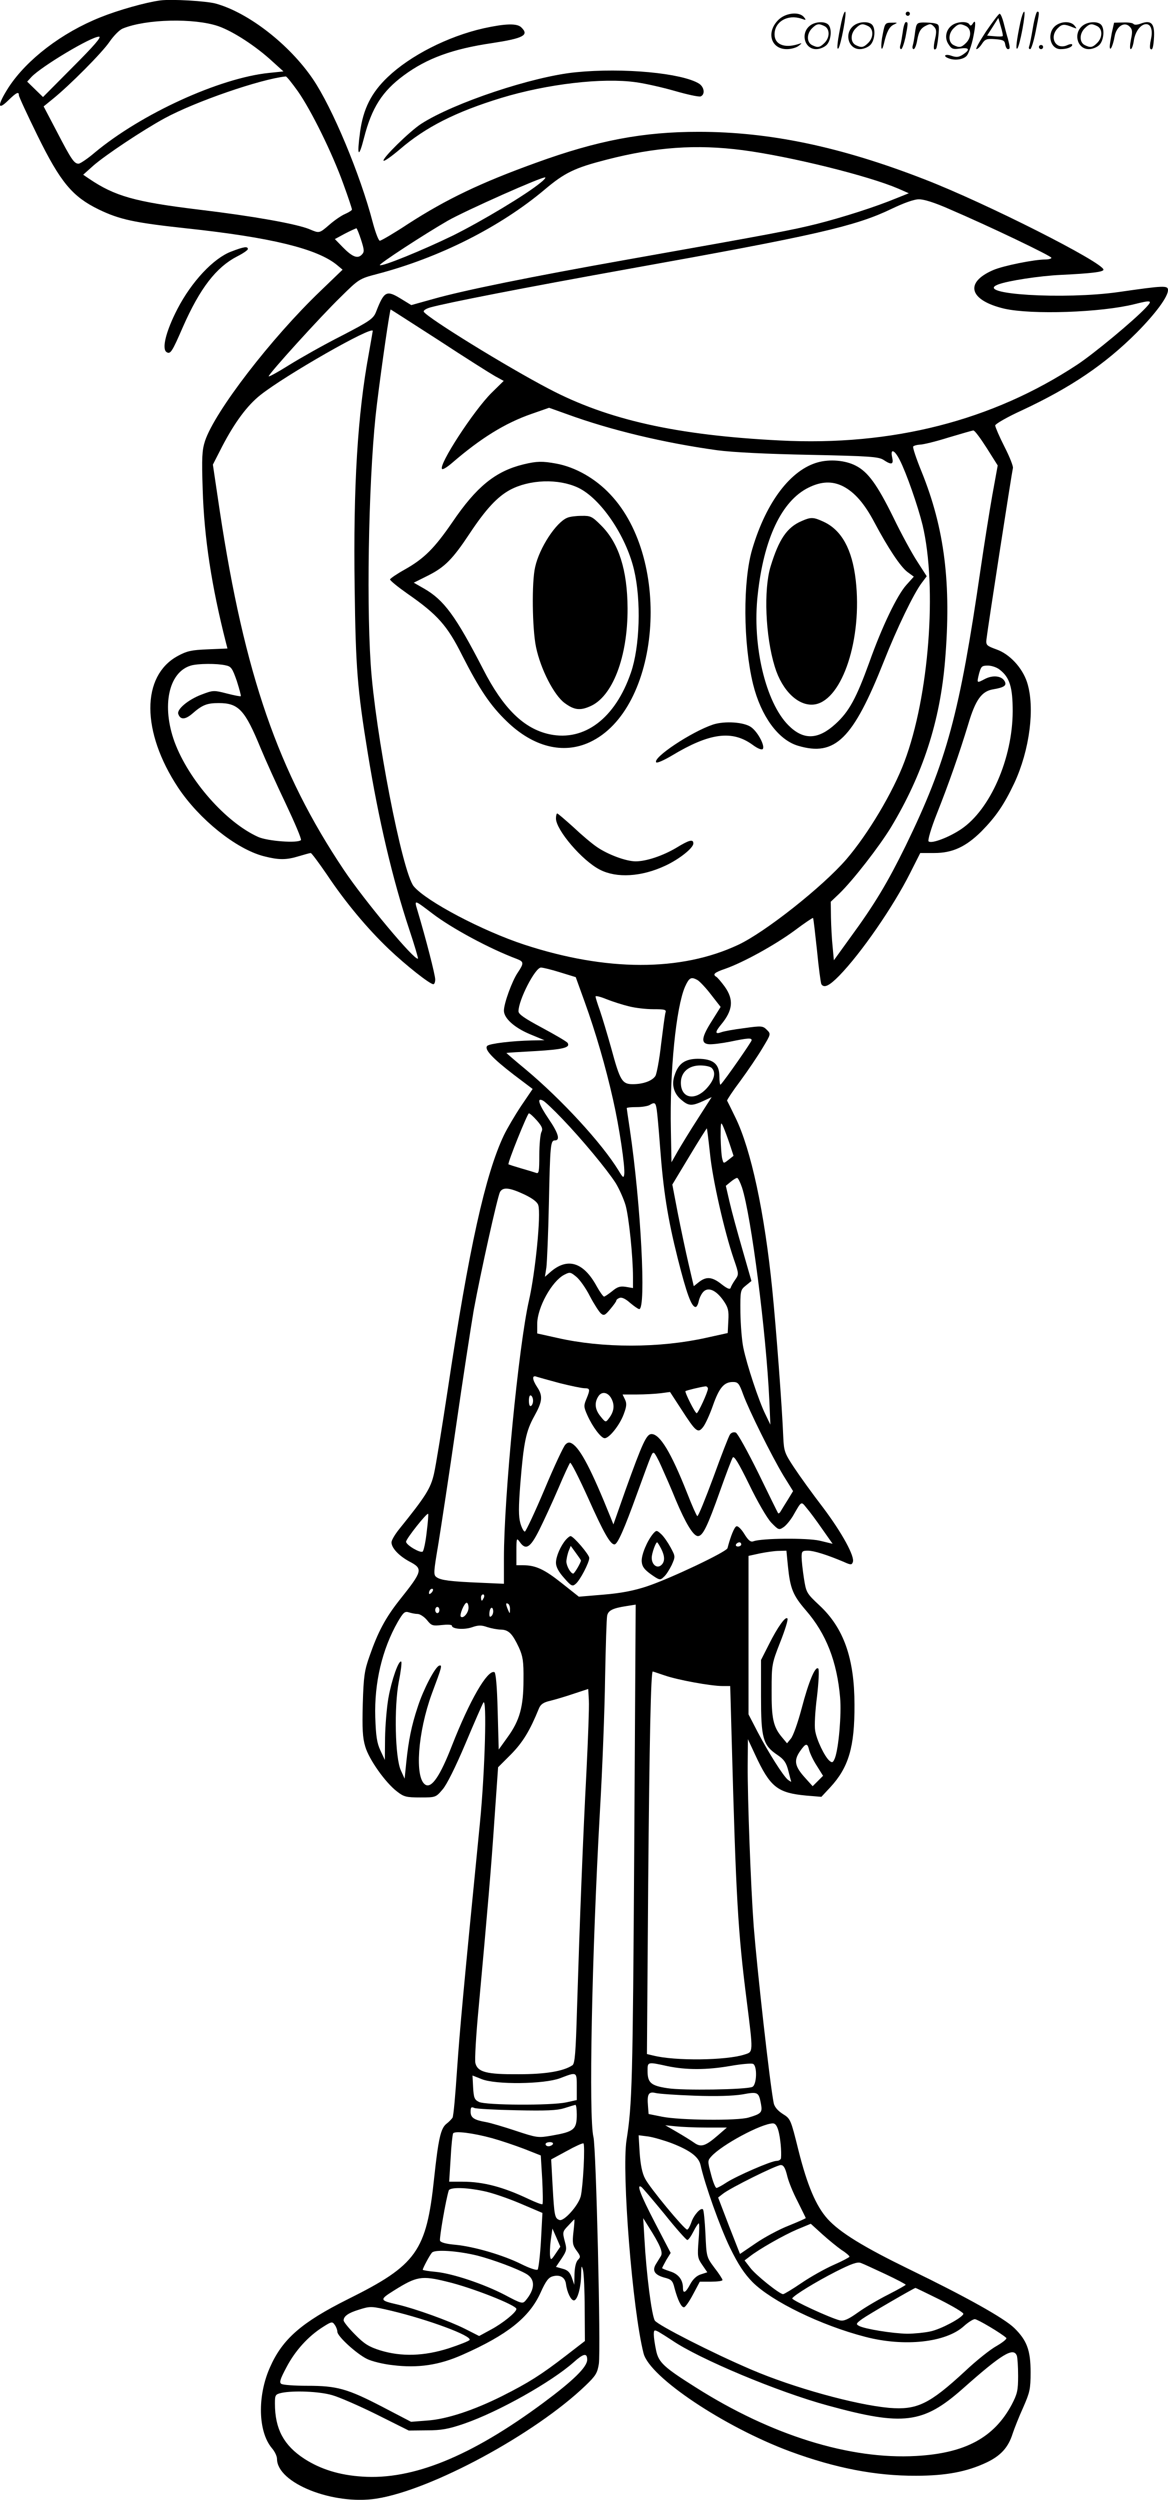 <?xml version="1.0" encoding="UTF-8"?>
<svg xmlns="http://www.w3.org/2000/svg" version="1.0" viewBox="0 0 561.06 1200.349" preserveAspectRatio="xMidYMid meet">
  <g transform="translate(-0.94,1200.601) scale(0.1,-0.1)" fill="#000000" stroke="none">
    <path d="M780 12004 c-70 -9 -204 -47 -288 -81 -186 -74 -354 -203 -441 -336 -54 -84 -56 -116 -3 -64 40 39 52 45 52 26 0 -7 40 -93 89 -193 111 -226 168 -294 295 -356 100 -48 168 -63 416 -90 414 -44 636 -99 730 -178 l25 -21 -107 -103 c-236 -226 -507 -578 -554 -720 -14 -44 -16 -78 -11 -232 7 -233 43 -466 112 -737 l7 -27 -94 -4 c-79 -3 -101 -8 -145 -32 -176 -96 -175 -364 2 -632 102 -153 278 -294 410 -329 74 -19 109 -19 171 0 27 8 52 15 56 15 4 0 39 -47 78 -104 88 -132 194 -259 298 -358 81 -77 196 -168 213 -168 5 0 9 10 9 23 0 21 -44 193 -85 330 -16 54 -19 55 72 -14 93 -71 275 -169 406 -218 33 -13 34 -20 3 -66 -27 -40 -66 -147 -66 -182 0 -36 49 -81 125 -113 l70 -29 -60 -1 c-96 -2 -204 -15 -215 -26 -16 -16 24 -59 128 -139 l90 -68 -55 -81 c-30 -45 -67 -108 -83 -141 -89 -187 -168 -542 -270 -1223 -28 -184 -57 -365 -66 -403 -16 -70 -39 -107 -169 -268 -19 -24 -35 -51 -35 -61 0 -27 35 -64 84 -91 69 -36 67 -45 -47 -188 -66 -84 -102 -151 -142 -266 -25 -70 -29 -98 -33 -231 -3 -119 -1 -162 12 -205 18 -62 97 -173 152 -215 33 -26 45 -29 112 -29 73 0 75 0 107 38 20 22 63 109 110 220 42 100 81 189 86 197 18 33 8 -330 -16 -575 -82 -830 -96 -986 -110 -1185 -8 -121 -17 -226 -22 -233 -4 -6 -17 -20 -29 -29 -28 -22 -39 -74 -59 -259 -37 -354 -84 -419 -414 -583 -222 -111 -315 -191 -375 -328 -61 -137 -57 -308 9 -387 14 -16 25 -39 25 -52 0 -116 268 -223 477 -191 264 41 762 310 1005 543 49 47 57 60 64 104 10 66 -13 1039 -26 1090 -23 95 -8 866 31 1560 12 204 23 494 25 645 3 151 7 285 10 298 5 25 27 36 93 46 l44 7 -7 -1169 c-7 -1121 -10 -1233 -37 -1402 -24 -156 29 -820 82 -1025 30 -114 386 -352 703 -470 217 -80 411 -118 606 -117 143 0 243 19 337 63 70 33 106 73 127 140 8 24 30 80 50 124 32 73 36 88 36 170 0 106 -18 153 -78 212 -49 48 -234 151 -502 281 -222 108 -336 178 -395 243 -56 62 -98 162 -140 329 -37 149 -38 152 -75 175 -25 16 -40 34 -44 52 -19 97 -79 635 -96 848 -14 188 -30 618 -29 774 l1 126 34 -73 c73 -158 108 -185 246 -198 l73 -6 42 45 c89 96 118 194 117 397 0 223 -52 369 -168 477 -63 59 -64 62 -75 131 -6 39 -11 85 -11 101 0 28 3 31 30 31 30 0 95 -21 173 -54 33 -15 38 -15 43 -1 11 26 -52 141 -143 262 -50 65 -112 151 -139 192 -45 68 -49 78 -52 145 -6 150 -34 520 -53 711 -37 369 -102 672 -177 825 -20 41 -38 78 -40 81 -1 3 27 46 64 95 36 49 84 120 106 157 41 68 41 68 21 88 -19 19 -25 20 -109 8 -49 -6 -99 -15 -111 -20 -30 -11 -29 2 1 38 56 68 61 119 17 181 -16 22 -34 43 -40 47 -20 12 -11 21 42 39 88 31 238 114 331 182 48 36 89 64 91 62 2 -2 10 -72 19 -156 8 -84 18 -157 21 -162 13 -20 38 -8 86 41 105 108 259 331 340 492 l49 97 68 0 c87 0 151 30 225 103 70 71 109 128 158 231 75 160 101 365 62 486 -23 70 -84 136 -148 158 -46 17 -50 20 -47 48 6 54 123 809 127 822 3 7 -15 53 -40 102 -25 49 -45 96 -45 103 0 7 57 40 127 72 238 111 401 222 553 374 91 92 150 172 150 204 0 23 -19 22 -235 -9 -263 -38 -702 -11 -581 36 48 18 197 41 301 46 146 7 205 14 205 25 0 34 -565 320 -860 434 -401 156 -742 228 -1085 228 -266 0 -484 -41 -779 -148 -269 -97 -433 -176 -616 -294 -68 -45 -130 -81 -136 -81 -6 0 -21 39 -34 88 -60 230 -194 551 -288 689 -113 166 -310 319 -467 362 -45 12 -211 22 -265 15z m279 -124 c71 -25 180 -96 259 -169 l53 -48 -68 -7 c-238 -24 -615 -196 -840 -384 -34 -29 -69 -52 -76 -52 -21 0 -34 18 -104 153 l-64 122 43 35 c82 66 239 224 274 276 20 29 48 57 63 63 112 46 344 51 460 11z m-699 -195 l-144 -145 -38 37 -38 37 21 23 c49 51 286 193 324 193 14 0 -23 -43 -125 -145z m1080 -117 c64 -91 166 -298 219 -446 23 -63 41 -117 41 -122 0 -4 -14 -13 -32 -21 -17 -7 -51 -30 -75 -51 -50 -43 -49 -43 -96 -23 -62 26 -275 64 -537 95 -303 37 -399 64 -523 148 l-28 19 48 43 c58 51 240 172 343 228 147 80 460 188 582 201 4 1 30 -32 58 -71z m2137 -283 c228 -30 604 -123 748 -185 l50 -22 -60 -24 c-99 -41 -255 -91 -381 -123 -121 -30 -198 -45 -909 -171 -473 -84 -792 -149 -936 -190 l-104 -29 -49 30 c-70 43 -81 38 -120 -62 -13 -33 -28 -44 -167 -116 -85 -43 -198 -107 -251 -140 -54 -34 -98 -58 -98 -54 0 12 250 288 347 382 86 85 89 87 173 109 299 78 592 226 805 405 97 82 145 105 297 144 236 61 432 75 655 46z m-972 -157 c-69 -57 -283 -185 -420 -253 -144 -70 -342 -151 -351 -142 -6 5 210 146 326 213 84 48 461 216 469 208 2 -2 -8 -14 -24 -26z m1967 -127 c189 -81 488 -224 488 -233 0 -4 -13 -8 -29 -8 -53 0 -203 -30 -251 -51 -139 -60 -115 -145 53 -185 131 -30 466 -19 628 22 80 20 86 18 53 -17 -59 -63 -251 -222 -330 -274 -408 -269 -889 -392 -1429 -364 -496 25 -826 99 -1109 248 -203 106 -582 340 -601 370 -3 6 11 15 32 21 84 23 447 94 953 185 898 161 1088 204 1264 289 54 26 106 45 128 45 24 1 78 -16 150 -48z m-2828 -147 c16 -50 16 -58 3 -71 -20 -21 -46 -10 -91 36 l-38 39 48 26 c27 14 52 25 55 26 3 0 13 -25 23 -56z m373 -482 c125 -82 247 -159 270 -172 l42 -23 -58 -57 c-86 -85 -257 -348 -238 -366 4 -4 26 10 49 30 137 118 253 190 379 234 l86 30 84 -30 c213 -78 471 -139 724 -174 76 -10 238 -18 445 -22 286 -6 329 -9 353 -24 39 -26 50 -23 42 12 -10 44 11 37 36 -12 32 -62 88 -223 110 -313 71 -299 31 -823 -87 -1136 -55 -147 -175 -348 -279 -469 -113 -131 -391 -351 -520 -411 -275 -129 -633 -128 -1027 1 -201 66 -471 208 -531 280 -55 65 -186 742 -207 1068 -22 337 -7 953 30 1247 23 188 62 455 66 455 1 0 105 -67 231 -148z m-317 45 c0 -2 -9 -51 -19 -109 -54 -292 -75 -638 -68 -1124 5 -385 13 -487 63 -794 52 -320 119 -605 199 -846 25 -75 44 -139 42 -141 -14 -13 -257 278 -356 426 -315 470 -477 938 -596 1724 l-33 222 45 88 c60 115 120 196 183 246 121 96 540 335 540 308z m2949 -562 l53 -84 -26 -143 c-14 -79 -39 -237 -56 -353 -101 -696 -163 -925 -360 -1330 -87 -177 -149 -281 -267 -442 l-78 -108 -6 65 c-4 36 -7 99 -8 140 l-1 76 41 39 c67 65 191 225 248 318 153 254 236 509 260 800 31 370 -2 635 -113 909 -25 61 -43 115 -40 120 3 4 17 8 32 9 15 0 77 15 137 34 61 18 115 34 120 34 6 1 34 -37 64 -84z m-3655 -1044 c26 -5 32 -15 53 -75 12 -38 21 -71 19 -73 -1 -2 -32 4 -67 13 -62 16 -66 16 -121 -5 -66 -25 -121 -72 -112 -94 10 -28 33 -27 67 2 48 42 70 51 127 51 96 0 126 -33 202 -218 22 -53 76 -173 120 -265 44 -93 77 -171 73 -175 -16 -16 -160 -5 -205 15 -156 70 -334 273 -402 456 -63 173 -29 335 78 367 33 10 126 11 168 1z m3718 -21 c48 -37 62 -85 62 -200 -1 -227 -108 -471 -247 -565 -59 -40 -144 -72 -157 -59 -5 5 12 63 39 131 58 146 109 292 151 430 35 119 65 160 120 169 54 9 68 19 54 41 -15 24 -56 28 -93 9 -40 -21 -40 -22 -29 24 10 36 13 40 43 40 18 0 44 -9 57 -20z m-2112 -1453 l75 -23 43 -119 c53 -147 101 -312 136 -468 30 -131 59 -326 54 -360 -3 -19 -6 -17 -27 18 -80 131 -274 342 -449 488 -51 42 -91 77 -90 77 2 1 65 5 141 9 133 8 167 17 153 39 -3 6 -58 38 -121 72 -86 46 -115 66 -115 80 0 54 80 210 108 210 9 0 51 -10 92 -23z m660 -37 c10 -6 40 -37 65 -70 l46 -59 -40 -64 c-52 -81 -56 -111 -18 -115 15 -2 62 4 103 12 87 18 104 19 104 7 0 -7 -127 -190 -149 -213 -3 -4 -6 14 -6 39 0 61 -30 85 -105 85 -61 -1 -92 -23 -110 -79 -16 -45 -4 -88 32 -118 35 -30 50 -31 105 -6 l41 19 -66 -103 c-37 -57 -80 -128 -97 -157 l-30 -53 -3 155 c-6 282 25 589 68 688 20 44 29 49 60 32z m-330 -126 c30 -8 83 -14 118 -14 56 0 63 -2 58 -17 -3 -10 -12 -78 -21 -151 -8 -73 -21 -141 -27 -152 -15 -24 -59 -40 -109 -40 -51 0 -61 16 -103 171 -19 68 -44 151 -55 183 -12 33 -21 63 -21 67 0 5 24 -1 53 -13 28 -11 77 -27 107 -34z m398 -296 c22 -22 13 -57 -24 -98 -57 -62 -124 -48 -124 27 0 50 37 83 93 83 23 0 48 -5 55 -12z m-717 -245 c96 -100 215 -244 256 -308 17 -28 38 -75 47 -105 16 -54 36 -247 36 -347 l0 -52 -35 6 c-27 4 -40 0 -65 -21 -18 -14 -35 -26 -39 -26 -4 0 -20 22 -35 49 -64 118 -142 141 -225 67 l-24 -21 7 45 c3 25 9 162 12 305 6 286 8 305 29 305 27 0 16 36 -30 103 -48 71 -59 105 -27 88 10 -5 52 -45 93 -88z m453 45 c3 -18 10 -98 16 -178 16 -215 37 -346 85 -537 43 -170 66 -233 86 -233 5 0 12 13 15 29 4 17 14 37 24 46 24 22 61 4 95 -45 22 -32 26 -47 23 -96 l-3 -59 -100 -22 c-226 -51 -503 -51 -720 -1 l-95 21 0 46 c0 78 70 205 130 236 27 14 30 13 58 -10 16 -13 46 -55 65 -93 20 -38 44 -75 53 -83 14 -12 20 -9 45 21 16 19 29 37 29 41 0 4 7 10 16 13 10 4 29 -5 50 -24 19 -16 39 -30 44 -30 34 0 8 504 -45 862 -8 54 -15 100 -15 103 0 3 21 5 48 5 26 0 54 5 62 10 24 15 29 12 34 -22z m-575 -53 c25 -29 29 -40 21 -55 -5 -10 -10 -60 -10 -110 0 -79 -2 -91 -15 -86 -9 3 -41 13 -73 22 -31 9 -58 18 -60 19 -6 5 91 245 98 245 5 0 22 -16 39 -35z m926 -114 l18 -55 -24 -19 c-24 -19 -24 -19 -30 4 -4 13 -7 60 -8 104 0 74 1 78 13 50 7 -16 21 -54 31 -84z m-95 -45 c12 -123 69 -373 114 -505 25 -72 25 -74 7 -100 -10 -14 -20 -32 -22 -39 -3 -9 -16 -4 -43 17 -45 36 -73 39 -109 11 l-25 -20 -25 107 c-14 60 -37 169 -52 245 l-26 136 82 136 c45 75 83 135 84 134 1 -2 8 -57 15 -122z m154 -163 c44 -137 116 -696 131 -1023 l5 -115 -24 50 c-31 62 -90 240 -106 320 -7 33 -13 109 -14 168 -1 106 0 109 26 130 l27 22 -43 150 c-24 83 -52 185 -62 229 l-18 78 23 19 c13 11 27 19 31 19 5 0 15 -21 24 -47z m-1047 -32 c40 -19 64 -37 68 -52 14 -42 -14 -324 -45 -459 -49 -216 -120 -942 -120 -1237 l0 -122 -112 5 c-146 6 -192 12 -212 27 -15 11 -14 23 9 159 13 81 52 335 85 565 33 230 72 481 85 558 33 180 114 544 126 567 14 25 45 22 116 -11z m173 -907 c52 -13 105 -24 118 -24 26 0 27 -6 8 -52 -13 -31 -13 -38 5 -78 25 -56 66 -110 83 -110 22 0 72 63 91 114 14 37 16 52 7 71 l-12 25 69 0 c37 0 89 3 114 6 l45 6 54 -83 c71 -110 80 -117 105 -85 11 14 32 60 47 103 30 85 53 113 96 113 24 0 30 -6 49 -59 28 -77 137 -296 194 -391 l46 -74 -25 -41 c-14 -22 -29 -47 -34 -55 -4 -8 -10 -13 -13 -10 -2 3 -45 90 -95 193 -51 103 -99 190 -108 194 -10 4 -22 0 -28 -9 -6 -8 -42 -101 -80 -206 -39 -105 -73 -189 -77 -186 -4 2 -26 52 -49 111 -78 197 -131 283 -171 283 -24 0 -43 -41 -125 -269 l-58 -165 -14 35 c-91 226 -144 328 -184 353 -13 8 -22 7 -33 -5 -9 -9 -54 -105 -100 -215 -46 -109 -89 -200 -94 -202 -5 -2 -15 16 -22 40 -9 33 -9 76 0 191 16 198 27 251 67 323 39 70 42 97 14 139 -25 38 -26 60 -2 50 9 -3 60 -17 112 -31z m710 -26 c0 -16 -47 -118 -54 -118 -8 0 -58 101 -54 106 5 4 76 21 96 23 6 1 12 -5 12 -11z m-462 -51 c15 -31 10 -61 -14 -92 -15 -20 -16 -20 -40 10 -27 33 -30 65 -11 95 17 28 49 21 65 -13z m-378 -7 c0 -10 -4 -22 -10 -25 -6 -4 -10 7 -10 25 0 18 4 29 10 25 6 -3 10 -15 10 -25z m617 -317 c17 -38 48 -108 68 -158 48 -114 85 -175 107 -175 23 0 45 44 107 219 28 79 55 150 60 158 6 11 28 -25 79 -129 39 -81 86 -162 106 -183 34 -35 37 -37 58 -23 13 8 33 33 46 54 43 75 39 72 66 39 14 -16 48 -62 75 -101 l50 -71 -62 15 c-62 14 -279 12 -319 -3 -12 -5 -24 4 -43 35 -14 23 -31 40 -38 37 -10 -3 -28 -47 -43 -105 -5 -18 -275 -146 -386 -183 -63 -21 -124 -33 -209 -40 l-119 -10 -82 65 c-83 66 -125 86 -185 86 l-33 0 0 67 c0 64 1 66 16 45 29 -42 51 -28 94 58 22 44 63 133 91 198 27 64 53 120 57 124 4 4 42 -71 86 -168 75 -168 107 -224 127 -224 15 0 48 76 109 245 73 200 71 195 80 195 4 0 21 -30 37 -67z m-1128 -314 c-5 -46 -14 -88 -19 -93 -10 -10 -80 31 -80 47 0 14 100 140 106 134 2 -2 -1 -41 -7 -88z m1511 -59 c0 -5 -7 -10 -16 -10 -8 0 -12 5 -9 10 3 6 10 10 16 10 5 0 9 -4 9 -10z m224 -102 c11 -110 24 -142 87 -215 97 -112 149 -245 164 -419 7 -80 -7 -242 -25 -290 -9 -22 -13 -24 -26 -13 -23 19 -63 102 -69 146 -4 21 0 94 9 163 8 69 11 129 6 134 -14 14 -46 -62 -80 -192 -18 -68 -41 -133 -52 -145 l-18 -22 -25 30 c-41 49 -50 90 -49 225 0 122 1 128 41 230 23 58 39 109 35 114 -8 14 -47 -40 -89 -124 l-38 -75 0 -175 c0 -201 9 -234 79 -281 31 -21 42 -36 52 -75 7 -27 13 -51 14 -53 0 -2 -8 3 -17 10 -23 20 -92 129 -144 228 l-44 85 0 380 0 381 55 12 c30 6 71 12 91 12 l36 1 7 -72z m-1712 -130 c-7 -7 -12 -8 -12 -2 0 14 12 26 19 19 2 -3 -1 -11 -7 -17z m252 -23 c-4 -8 -8 -15 -10 -15 -2 0 -4 7 -4 15 0 8 4 15 10 15 5 0 7 -7 4 -15z m-74 -49 c0 -24 -25 -54 -37 -43 -8 8 17 67 28 67 5 0 9 -11 9 -24z m199 -9 c0 -21 -1 -21 -9 -2 -12 28 -12 37 0 30 6 -3 10 -16 9 -28z m-339 -2 c0 -8 -4 -15 -10 -15 -5 0 -10 7 -10 15 0 8 5 15 10 15 6 0 10 -7 10 -15z m251 -28 c-8 -8 -11 -5 -11 9 0 27 14 41 18 19 2 -9 -1 -22 -7 -28z m-354 9 c11 -1 31 -14 44 -30 21 -26 26 -28 71 -23 26 3 48 2 48 -3 0 -16 57 -21 96 -8 31 11 46 11 74 1 19 -6 49 -12 66 -12 37 -1 55 -20 86 -86 19 -42 23 -66 22 -155 0 -129 -18 -195 -76 -275 l-43 -60 -5 184 c-3 122 -9 186 -16 188 -34 11 -119 -137 -204 -354 -56 -144 -97 -205 -127 -187 -53 32 -37 252 31 438 48 128 51 139 35 134 -20 -7 -76 -114 -103 -198 -30 -90 -44 -160 -55 -266 l-8 -79 -18 40 c-28 60 -33 304 -10 426 10 49 15 92 12 96 -12 11 -47 -89 -62 -175 -8 -46 -15 -132 -16 -191 l-1 -106 -21 45 c-17 36 -22 69 -25 160 -5 166 33 326 108 458 27 46 34 52 53 46 12 -4 32 -8 44 -8z m1185 -295 c63 -22 223 -51 278 -51 l37 0 7 -252 c21 -772 30 -926 72 -1257 32 -254 32 -247 -9 -260 -87 -29 -336 -32 -441 -5 l-29 7 6 816 c6 692 13 1021 22 1021 1 0 27 -9 57 -19z m-376 -471 c-16 -304 -31 -681 -45 -1133 -6 -207 -10 -260 -22 -268 -44 -29 -129 -43 -259 -43 -153 -1 -196 10 -207 53 -4 14 3 136 16 271 43 471 60 667 76 907 l17 243 62 62 c57 58 91 114 134 220 8 20 22 30 54 37 24 6 75 21 113 34 l70 23 3 -55 c2 -31 -4 -189 -12 -351z m1070 113 c4 -16 20 -50 37 -76 l30 -48 -25 -25 -25 -25 -36 40 c-50 55 -55 83 -26 126 29 42 37 43 45 8z m-681 -1518 c91 -19 189 -19 304 1 51 9 99 13 107 10 22 -8 19 -102 -3 -111 -31 -13 -334 -18 -408 -6 -79 12 -95 26 -95 83 0 44 -1 44 95 23z m-435 -99 l0 -64 -50 -11 c-73 -16 -388 -14 -420 2 -22 11 -25 20 -28 70 l-3 57 43 -17 c66 -28 302 -25 378 4 81 31 80 32 80 -41z m566 -43 c105 -4 185 -1 229 6 76 14 79 12 90 -47 7 -39 2 -46 -60 -64 -53 -16 -331 -13 -415 4 l-65 13 -3 39 c-5 56 3 70 36 62 15 -4 100 -10 188 -13z m-566 -90 c0 -73 -13 -83 -122 -102 -64 -11 -70 -10 -170 23 -57 19 -121 38 -143 42 -58 10 -75 21 -75 50 0 21 3 25 18 18 9 -4 100 -9 202 -11 143 -3 195 -1 230 10 25 8 48 15 53 16 4 1 7 -20 7 -46z m969 -80 c9 -34 15 -97 12 -130 -1 -7 -10 -13 -21 -13 -26 0 -191 -72 -241 -104 -21 -14 -43 -26 -48 -26 -5 0 -17 29 -26 65 -17 63 -17 66 1 86 50 56 240 158 296 159 12 0 20 -12 27 -37z m-347 17 l99 0 -45 -39 c-59 -51 -80 -57 -112 -34 -14 10 -51 33 -82 51 l-57 33 49 -5 c27 -3 93 -6 148 -6z m-1029 -51 c40 -11 108 -34 153 -51 l81 -32 7 -115 c3 -63 4 -116 1 -119 -2 -3 -33 9 -67 25 -120 57 -216 83 -317 83 l-64 0 7 111 c3 62 9 116 12 121 8 13 95 2 187 -23z m865 -25 c89 -35 129 -66 137 -106 21 -94 93 -296 141 -395 40 -82 69 -125 108 -165 93 -93 329 -208 542 -263 188 -49 387 -27 473 51 21 19 45 34 53 34 13 0 129 -69 151 -90 5 -4 -16 -21 -45 -38 -30 -16 -99 -71 -153 -122 -172 -159 -231 -187 -365 -176 -163 15 -459 97 -660 183 -190 81 -450 214 -465 236 -15 23 -41 224 -50 392 l-6 100 25 -40 c56 -88 71 -124 60 -142 -6 -10 -17 -28 -24 -39 -19 -31 -6 -51 39 -64 36 -9 42 -15 51 -53 15 -55 32 -91 45 -90 6 0 25 27 43 61 l33 62 55 0 c29 0 54 3 54 8 0 4 -17 31 -39 59 -38 51 -38 52 -43 163 -3 61 -8 114 -12 117 -10 11 -45 -28 -56 -63 -7 -19 -15 -34 -20 -34 -13 0 -180 201 -202 245 -14 26 -22 67 -26 124 l-5 84 47 -6 c26 -4 77 -19 114 -33z m-573 -4 c-3 -5 -13 -10 -21 -10 -8 0 -14 5 -14 10 0 6 9 10 21 10 11 0 17 -4 14 -10z m148 -108 c-3 -59 -9 -123 -14 -142 -11 -44 -81 -122 -102 -114 -23 8 -25 20 -33 161 l-7 130 74 40 c41 23 77 39 81 37 4 -3 4 -53 1 -112z m977 -41 c6 -28 29 -84 51 -126 21 -43 39 -78 39 -80 0 -1 -37 -18 -82 -36 -46 -18 -117 -56 -159 -85 l-75 -51 -53 135 -52 136 23 18 c35 28 257 138 278 138 13 0 21 -13 30 -49z m-589 -186 c55 -69 105 -125 110 -125 5 0 18 18 29 40 11 22 23 40 26 40 3 0 3 -37 -1 -82 -6 -77 -5 -85 18 -118 l24 -35 -31 -10 c-20 -6 -38 -23 -51 -47 -22 -42 -35 -48 -35 -18 0 39 -22 67 -61 79 -21 7 -39 14 -39 16 0 2 9 19 20 39 l21 34 -76 146 c-70 135 -89 186 -65 171 5 -3 55 -62 111 -130z m-869 110 c37 -7 116 -34 175 -59 l108 -46 -7 -132 c-4 -72 -12 -136 -16 -140 -5 -5 -40 7 -78 26 -86 43 -225 84 -316 93 -46 4 -72 11 -75 20 -4 11 28 197 42 241 6 16 83 15 167 -3z m432 -196 c-6 -53 -4 -64 15 -90 20 -27 20 -31 6 -45 -9 -10 -15 -35 -16 -67 l-1 -52 -12 35 c-9 25 -20 36 -44 42 l-32 9 27 40 c25 38 26 44 15 84 -11 42 -10 46 16 73 15 16 28 30 30 31 2 0 0 -26 -4 -60z m1288 -87 c21 -13 38 -28 38 -32 0 -3 -34 -21 -75 -39 -41 -18 -111 -57 -155 -87 -44 -30 -84 -54 -89 -54 -17 0 -132 92 -158 127 l-27 35 25 19 c43 34 162 102 228 130 l65 27 55 -50 c31 -28 73 -62 93 -76z m-1374 -18 c-21 -31 -23 -32 -26 -12 -2 12 -1 47 3 77 l8 56 19 -43 19 -44 -23 -34z m-375 -9 c77 -20 192 -63 235 -88 44 -26 42 -74 -5 -129 -13 -15 -21 -13 -96 27 -103 54 -253 104 -334 112 -35 3 -63 8 -63 10 0 7 32 68 44 82 13 17 125 9 219 -14z m1960 -89 c53 -25 97 -48 97 -51 0 -2 -37 -23 -82 -46 -46 -23 -111 -61 -146 -86 -49 -35 -69 -43 -88 -39 -48 12 -234 98 -229 106 10 16 113 79 209 128 75 38 104 48 120 42 12 -4 65 -29 119 -54z m-1445 -166 l1 -155 -92 -71 c-118 -91 -178 -129 -305 -193 -138 -69 -268 -112 -362 -118 l-76 -6 -138 72 c-168 87 -217 101 -361 101 -60 0 -116 4 -124 9 -11 7 -6 23 25 81 41 78 103 147 174 192 42 27 46 27 57 11 7 -9 13 -25 13 -34 0 -21 90 -104 142 -130 22 -11 77 -25 124 -30 121 -15 223 0 335 50 215 95 321 179 375 298 26 58 39 74 60 79 34 9 58 -6 62 -37 5 -40 24 -79 38 -79 17 0 34 60 35 125 1 44 2 46 9 20 4 -16 8 -100 8 -185z m-662 130 c119 -28 334 -113 334 -131 0 -16 -66 -69 -122 -99 l-57 -31 -69 35 c-76 38 -237 96 -322 116 -88 20 -89 23 -19 67 110 69 133 73 255 43z m2369 -87 c63 -32 114 -62 112 -68 -6 -19 -109 -74 -159 -84 -27 -6 -77 -11 -111 -11 -69 1 -206 23 -232 38 -15 8 -13 12 16 33 29 21 250 149 256 149 2 0 55 -26 118 -57z m-2635 -53 c179 -43 387 -120 375 -140 -3 -5 -48 -23 -100 -40 -119 -38 -228 -41 -329 -10 -54 17 -77 31 -121 76 -30 30 -55 61 -55 68 0 20 23 36 72 51 57 18 60 18 158 -5z m1348 -142 c130 -89 509 -248 749 -313 361 -99 457 -87 647 81 188 167 244 201 260 158 3 -9 6 -52 6 -96 0 -71 -4 -87 -31 -139 -85 -158 -223 -233 -459 -246 -318 -18 -695 99 -1058 329 -154 97 -179 120 -191 178 -6 28 -11 62 -11 76 0 22 2 24 23 13 12 -7 41 -25 65 -41z m-408 -93 c0 -35 -68 -101 -211 -207 -347 -257 -627 -371 -870 -354 -109 7 -199 35 -277 85 -100 65 -142 144 -142 266 0 41 2 44 32 51 58 12 182 7 243 -11 33 -9 129 -51 214 -93 l154 -77 86 1 c70 0 104 6 180 32 165 57 419 200 526 295 48 43 65 46 65 12z M3938 9786 c-130 -36 -247 -189 -314 -413 -47 -154 -45 -457 3 -653 38 -153 121 -267 216 -295 178 -53 264 32 412 405 63 160 144 327 182 377 l24 32 -45 70 c-25 38 -78 135 -116 214 -77 156 -121 217 -180 247 -50 26 -125 32 -182 16z m121 -115 c56 -29 103 -83 151 -174 65 -122 125 -213 159 -238 l30 -22 -36 -40 c-44 -49 -117 -200 -178 -372 -62 -171 -97 -236 -162 -295 -84 -77 -155 -79 -227 -6 -109 110 -174 383 -147 625 29 270 115 451 243 515 62 31 115 33 167 7z M3860 9504 c-70 -30 -109 -87 -149 -218 -34 -111 -25 -335 20 -481 36 -119 118 -195 195 -181 131 25 226 316 194 596 -17 149 -68 241 -155 281 -48 22 -60 23 -105 3z M2523 9776 c-134 -33 -225 -107 -341 -278 -86 -125 -135 -174 -227 -226 -38 -21 -70 -43 -72 -48 -1 -5 37 -36 84 -69 144 -100 191 -153 262 -295 84 -165 136 -242 215 -318 127 -123 271 -159 398 -100 339 157 399 873 99 1190 -71 76 -167 131 -260 148 -66 12 -92 12 -158 -4z m264 -112 c107 -51 229 -229 268 -394 35 -147 28 -370 -15 -494 -75 -219 -223 -331 -390 -296 -123 26 -223 123 -320 313 -132 256 -188 332 -284 387 l-49 28 70 35 c79 40 117 78 199 202 77 116 132 175 192 208 94 51 234 56 329 11z M2735 9520 c-54 -21 -135 -145 -155 -237 -17 -72 -14 -295 4 -383 22 -107 87 -233 138 -270 45 -33 73 -37 121 -16 108 45 182 236 181 471 -1 184 -42 314 -128 399 -42 42 -50 46 -93 45 -27 0 -57 -4 -68 -9z M3435 8527 c-105 -35 -294 -161 -273 -182 4 -4 38 11 75 33 181 109 289 123 387 52 24 -18 44 -26 49 -21 13 13 -22 81 -55 105 -34 25 -127 31 -183 13z M2680 8076 c0 -55 126 -203 211 -246 81 -42 201 -34 314 19 67 31 135 85 135 107 0 22 -20 17 -82 -21 -64 -38 -144 -65 -195 -65 -46 0 -132 32 -185 68 -24 16 -75 59 -114 96 -40 36 -75 66 -78 66 -3 0 -6 -11 -6 -24z M3148 4643 c-30 -35 -59 -105 -56 -136 2 -24 13 -38 45 -61 40 -28 44 -29 61 -12 11 9 27 35 38 57 18 41 18 41 -5 84 -13 24 -33 53 -45 64 -22 20 -23 20 -38 4z m37 -73 c19 -37 19 -64 0 -80 -20 -17 -45 3 -45 36 0 21 19 74 26 74 2 0 10 -13 19 -30z M2728 4613 c-26 -30 -48 -81 -48 -111 0 -20 13 -44 39 -73 34 -39 40 -42 55 -29 21 16 66 103 66 125 0 16 -76 105 -90 105 -4 0 -14 -8 -22 -17z m72 -100 c0 -10 -31 -63 -37 -63 -12 0 -32 35 -33 57 0 12 5 34 10 49 l11 27 24 -33 c14 -19 25 -35 25 -37z M4051 11900 c-18 -85 -24 -135 -15 -127 12 11 43 177 33 177 -4 0 -12 -22 -18 -50z M4360 11940 c0 -5 5 -10 10 -10 6 0 10 5 10 10 0 6 -4 10 -10 10 -5 0 -10 -4 -10 -10z M4911 11900 c-18 -85 -24 -135 -15 -127 12 11 43 177 33 177 -4 0 -12 -22 -18 -50z M4971 11873 c-7 -42 -15 -82 -18 -90 -3 -7 -1 -13 5 -13 5 0 17 37 26 83 19 95 19 97 8 97 -4 0 -14 -34 -21 -77z M3751 11913 c-63 -59 -40 -143 38 -143 20 0 46 7 57 16 18 14 18 15 -6 7 -64 -19 -110 0 -110 48 0 61 63 98 130 75 22 -8 23 -7 11 8 -22 27 -85 21 -120 -11z M4746 11855 c-31 -47 -52 -85 -46 -85 5 0 17 11 26 25 15 23 23 26 63 23 39 -3 46 -6 49 -25 2 -13 8 -23 13 -23 11 0 11 6 0 50 -6 19 -15 54 -21 78 -6 23 -14 42 -19 42 -4 0 -33 -38 -65 -85z m80 -22 c-2 -3 -20 -3 -40 -1 l-35 3 27 42 27 43 12 -42 c7 -23 11 -43 9 -45z M3903 11885 c-50 -35 -31 -115 27 -115 17 0 39 9 50 20 22 22 27 79 8 98 -16 16 -59 15 -85 -3z m68 -5 c25 -14 25 -54 -1 -80 -23 -23 -33 -24 -61 -10 -25 14 -25 54 1 80 23 23 33 24 61 10z M4113 11885 c-50 -35 -31 -115 27 -115 17 0 39 9 50 20 22 22 27 79 8 98 -16 16 -59 15 -85 -3z m68 -5 c25 -14 25 -54 -1 -80 -23 -23 -33 -24 -61 -10 -25 14 -25 54 1 80 23 23 33 24 61 10z M4250 11843 c-12 -56 -8 -100 5 -48 13 57 26 83 48 93 20 9 19 10 -10 9 -31 0 -33 -2 -43 -54z M4346 11853 c-4 -27 -9 -56 -12 -65 -3 -10 -1 -18 4 -18 5 0 14 26 21 57 13 68 13 73 2 73 -5 0 -12 -21 -15 -47z M4405 11851 c-3 -25 -8 -54 -11 -63 -3 -10 -1 -18 4 -18 6 0 14 21 18 47 7 36 15 51 36 63 25 13 29 13 43 -1 13 -13 14 -24 6 -60 -9 -41 -8 -59 5 -47 3 3 8 31 11 61 5 53 4 56 -18 61 -13 3 -38 4 -56 4 -29 -1 -32 -4 -38 -47z M4583 11885 c-30 -21 -38 -62 -17 -92 14 -22 21 -25 55 -20 45 6 50 -5 14 -29 -20 -13 -31 -14 -55 -6 -30 11 -44 -1 -14 -12 30 -12 71 -6 87 12 9 10 23 49 31 87 14 68 13 93 -3 66 -6 -9 -11 -10 -15 -2 -10 16 -58 14 -83 -4z m68 -5 c25 -14 25 -54 -1 -80 -23 -23 -33 -24 -61 -10 -25 14 -25 54 1 80 23 23 33 24 61 10z M5083 11885 c-47 -33 -32 -115 21 -115 31 0 56 10 56 21 0 5 -11 4 -24 -2 -55 -25 -89 38 -45 82 20 20 31 21 74 3 18 -7 18 -6 6 9 -17 21 -59 22 -88 2z M5213 11885 c-50 -35 -31 -115 27 -115 17 0 39 9 50 20 22 22 27 79 8 98 -16 16 -59 15 -85 -3z m68 -5 c25 -14 25 -54 -1 -80 -23 -23 -33 -24 -61 -10 -25 14 -25 54 1 80 23 23 33 24 61 10z M5350 11848 c-5 -27 -10 -57 -10 -66 1 -27 16 5 24 51 9 47 47 71 72 45 13 -13 14 -24 6 -62 -5 -25 -6 -46 -1 -46 5 0 12 19 15 42 7 43 33 78 59 78 23 0 33 -29 23 -73 -5 -22 -6 -42 -3 -45 10 -11 15 6 18 58 3 64 -15 81 -63 63 -18 -7 -32 -7 -36 -2 -3 5 -25 8 -49 7 l-44 -1 -11 -49z M2332 11870 c-172 -39 -352 -131 -460 -234 -79 -75 -118 -153 -133 -264 -16 -117 -7 -130 19 -28 37 145 88 224 191 300 111 82 234 127 424 155 151 23 179 38 141 75 -20 21 -77 19 -182 -4z M5000 11780 c0 -5 5 -10 10 -10 6 0 10 5 10 10 0 6 -4 10 -10 10 -5 0 -10 -4 -10 -10z M2775 11659 c-206 -20 -587 -147 -743 -248 -54 -35 -189 -167 -180 -177 4 -3 38 21 77 54 125 108 270 181 489 248 221 67 486 98 647 75 44 -6 128 -25 187 -42 59 -17 114 -29 123 -26 22 9 18 44 -7 61 -81 51 -365 78 -593 55z M1120 10798 c-85 -32 -190 -144 -258 -275 -55 -106 -77 -193 -52 -208 18 -11 26 1 78 121 82 186 160 287 261 339 28 14 51 30 51 35 0 14 -18 12 -80 -12z"></path>
  </g>
</svg>
